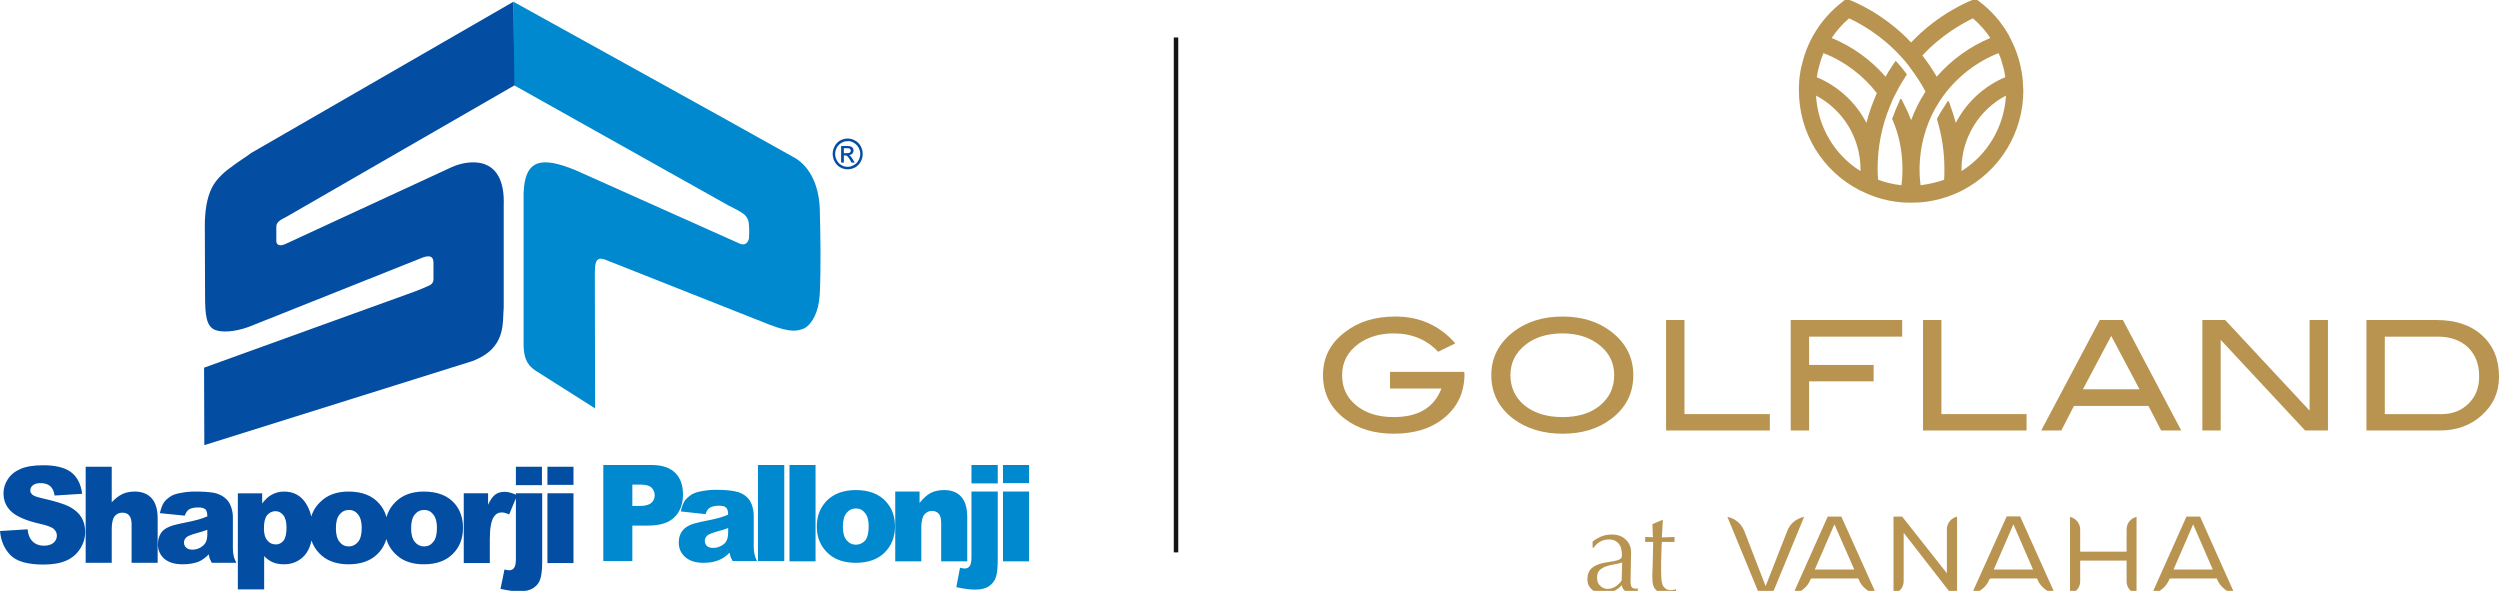 <svg version="1.2" xmlns="http://www.w3.org/2000/svg" viewBox="0 0 1007 238" width="1007" height="238">
	<title>SP and vahana  logo</title>
	<style>
		.s0 { fill: #b89450 } 
		.s1 { fill: #034ea2 } 
		.s2 { fill: #0089cf } 
		.s3 { fill: #141414 } 
	</style>
	<g>
		<path class="s0" d="m768.7 81.6c-1.1 0-2 0-2.8-0.1-3.5-0.3-7-1-10.3-2.1-2.2-0.8-4.4-1.7-6.4-2.7-15.2-7.8-24.6-23.2-24.6-40.3q0-0.7 0-1.4 0-1 0.1-2.1l0.1-1.3 0.1-0.8c0.1-0.4 0.3-2.1 0.3-2.1l0.2-0.9c0.1-0.6 0.2-1.2 0.4-1.7 0.1-0.4 0.4-1.6 0.4-1.6 0.8-3.1 2-6.1 3.5-9l0.7-1.3 0.3-0.5c3-5.1 6.8-9.4 11.5-13l1.5-1.2 1.8 0.7c0.5 0.2 13.1 5 24.3 16.9 11.1-11.8 23.7-16.7 24.2-16.9l1.8-0.7 1.6 1.2c4.6 3.5 8.5 7.9 11.4 12.9l0.3 0.5 0.7 1.4c2.5 4.8 4.1 9.9 4.8 15.3q0.1 0.4 0.1 0.9l0.1 1.3q0.1 1 0.1 2 0.1 0.7 0.1 1.4c0 17.1-9.5 32.5-24.6 40.3q-3.1 1.6-6.5 2.7c-3.3 1.1-6.7 1.8-10.2 2.1q-1.3 0.1-2.7 0.1c-0.5 0-0.9 0-1.2 0q-0.6 0.1-1.1 0m-12.2-9.2c3 1.1 6.2 1.9 9.4 2.2q0.4-2.9 0.4-5.7v-1.6c-0.1-6.7-1.4-13.1-4-19.1l-0.2-0.4 0.2-0.3q1.1-3.1 2.5-6.1l0.6-1.5h0.5l0.7 1.4c1.2 2.3 2.3 4.7 3.2 7.1 1.5-4 3.4-7.9 5.8-11.5-1.7-3.2-3.7-6.3-5.9-9.2l-0.7-1q-1.4-1.9-3.1-3.7c-8.1-9-17.3-13.9-21.1-15.6-2.7 2.3-5 4.9-7 7.9 8.3 3.4 15.8 8.8 21.7 15.6q1.5-2.7 3.3-5.3l0.8-1.1 0.9 1q1.7 1.9 3.2 3.9l0.4 0.6-0.4 0.6c-1.4 2.1-2.7 4.3-3.8 6.5l-0.2 0.4c-1 1.8-1.9 3.8-2.6 5.7-3.2 7.9-4.8 16.2-4.8 24.8q0 2.2 0.2 4.4m23-28.7c-4 7.2-6.1 15.3-6.3 23.5v1.5c0 2 0.2 3.9 0.4 5.9 3.3-0.4 6.4-1.1 9.5-2.2 0.1-1.5 0.1-3 0.1-4.4 0-6.7-1-13.4-2.9-19.7l-0.1-0.4 0.2-0.4q1.5-2.8 3.3-5.4l0.8-1.3h0.5l0.5 1.5q1.3 3.5 2.3 7.2c4.3-8.3 11.3-14.8 19.9-18.4 0-0.3-0.1-0.9-0.1-0.9q-0.1-0.5-0.2-1.1c-0.1-0.7-0.2-1-0.3-1.4q-0.2-0.6-0.3-1.2l-0.2-0.5-0.2-0.8q-0.2-0.6-0.3-1.1-0.5-1.5-1.1-2.7c-7.5 2.9-14.3 7.8-19.7 14-1.8 2.1-3.7 4.7-5.2 7.3 0 0-0.4 0.7-0.6 1m-48-5.2c0.7 12.4 7.3 23.8 17.9 30.4v-0.9c0-12.3-7-23.8-17.9-29.5zm76.5 0c-10.9 5.7-17.9 17.2-17.9 29.5q0 0.4 0 0.9c10.6-6.6 17.2-18 17.9-30.4zm-76.2-7.4c8.6 3.6 15.7 10.1 20 18.4 1-4.1 2.5-8.1 4.2-12-5.5-7.1-13.1-12.9-21.5-16.1q-0.5 1.3-1 2.6c-0.1 0.4-0.2 0.8-0.3 1.1l-0.4 1.4q-0.2 0.6-0.3 1.2-0.2 0.6-0.3 1.1c-0.1 0.6-0.2 1-0.2 1.4l-0.2 0.9zm42.5-8.8c2.1 2.7 4.1 5.6 5.8 8.6 5.9-6.8 13.4-12.2 21.6-15.6-1.9-2.9-4.3-5.6-7-7.9-3.6 1.7-12.6 6.5-20.4 15"/>
		<path class="s0" d="m589.9 150.5q0 10.9-7.8 17.5-7.8 6.7-20.7 6.7-11.7 0-19.6-5.9-8.9-6.8-8.9-17.7c0-7.2 3-13 9.1-17.5q7.9-6.1 20.1-6.1 14.6 0 24.1 10.8l-6.9 3.4q-7-7.4-17.9-7.4-8.4 0-14.2 4.2-6.6 4.8-6.6 12.6c0 5.2 1.9 9.1 5.7 12.2q5.7 4.7 15.1 4.7 14.8 0 19.2-11.5h-20.7v-6.7h29.9v0.7q0 0 0.1 0z"/>
		<path class="s0" d="m657.9 151.1q0 11-9 17.7-7.8 5.9-19.5 5.9c-7.8 0-14.4-2-19.7-5.9q-9-6.8-9-17.7c0-7.2 3.1-13 9.1-17.6q8-6 19.6-6c7.7 0 14.2 2 19.5 6q9 6.9 9 17.6zm-7.7 0q0-7.8-6.6-12.6-5.7-4.2-14.2-4.2-9.3 0-15.1 4.7-5.9 4.8-5.9 12.1c0 4.9 1.9 9.1 5.7 12.2q5.8 4.7 15.3 4.7c6.4 0 11.4-1.6 15.1-4.7q5.7-4.7 5.7-12.2z"/>
		<path fill-rule="evenodd" class="s0" d="m712.9 173.4h-41.8v-44.5h7.4v37.9h34.4v6.6z"/>
		<path fill-rule="evenodd" class="s0" d="m766.2 135.6h-37.5v11.4h26v6.6h-26v19.8h-7.4v-44.5h44.9v6.7z"/>
		<path fill-rule="evenodd" class="s0" d="m816.3 173.4h-41.7v-44.5h7.4v37.9h34.3v6.6z"/>
		<path class="s0" d="m878.6 173.4h-8.1l-5.1-9.9h-30l-5.1 9.9h-8.1l23.6-44.5h9.3zm-16.8-16.6l-11.4-21.5-11.4 21.5z"/>
		<path fill-rule="evenodd" class="s0" d="m937.7 173.4h-9.2l-34-36.5v36.5h-7.4v-44.5h9.2l34 36.5v-36.5h7.4v44.5z"/>
		<path class="s0" d="m981.4 128.9q11.6 0 18.4 6.2 6.8 6.2 6.8 16.6 0 9.5-7.2 15.8-6.7 5.9-16.6 5.9h-29.6v-44.5zm2.1 37.9q6.6 0 10.9-4.3 4.3-4.3 4.2-11 0-7.2-4.5-11.6-4.6-4.3-12.1-4.3h-21.4v31.2z"/>
		<path class="s0" d="m669.8 209.4q-0.1 1.8-0.2 3.5-0.1 1.8-0.2 3.6 0.6 0 2-0.1 1.4 0 3.1-0.1 0 0.2 0 0.6v1q0 0.3 0 0.4-0.6 0-1.3 0-0.6 0-1.4 0h-2.4q0 0.2-0.1 1.5-0.1 1.3-0.1 3.2 0 1.8-0.1 3.8 0 2.1 0 3.6 0 1.4 0.1 2.7 0.1 1.3 0.4 2.3 0.4 1 1.2 1.6 0.8 0.7 2.2 0.7 0.4 0 1-0.1 0.7-0.1 1.1-0.3v1.2q-0.8 0.1-1.8 0.3-0.9 0.3-1.8 0.3-3.1 0-4.5-1.5-1.5-1.5-1.4-4.4-0.1-1.3 0-2.8 0-1.5 0.1-3.3 0.1-1.8 0.1-4 0.1-2.2 0.1-4.8h-1.5q-0.4 0-0.9 0-0.4 0-0.9 0 0.1-0.2 0.1-0.5 0-0.3 0-0.6 0-0.2 0-0.4 0-0.3-0.1-0.5 2.2 0.1 3.2 0.1-0.1-0.9-0.1-2.4 0-1.4-0.1-2.9l4-1.7z"/>
		<path class="s0" d="m641.5 218.1q2.2-1.6 4-2.2 1.8-0.6 3.7-0.6 1.8 0 3.2 0.5 1.4 0.5 2.4 1.5 1 0.9 1.6 2.2 0.6 1.3 0.6 2.9 0 2.7-0.1 5.5-0.1 2.7-0.1 5.7 0 0.6 0 1.2 0.1 0.7 0.2 1.2 0.2 0.5 0.6 0.8 0.4 0.3 1.1 0.3 0.2 0 0.5 0 0.2 0 0.5-0.2v1.1q-0.6 0.2-1.3 0.4-0.8 0.1-1.8 0.1-1.5 0-2.4-0.8-0.8-0.8-0.9-2-1.7 1.7-3.4 2.5-1.7 0.8-4.1 0.9-1.2 0-2.4-0.4-1.1-0.3-2-1.1-0.9-0.7-1.5-1.8-0.5-1.1-0.5-2.5 0-2.9 1.8-4.5 1.8-1.5 4.9-2.1 2.6-0.4 4.1-0.7 1.5-0.3 2.2-0.7 0.6-0.3 0.8-0.8 0.1-0.4 0.1-1.1 0-1.2-0.3-2.3-0.2-1.1-0.9-2-0.6-0.8-1.6-1.3-1-0.5-2.4-0.5-2 0-3.6 0.9-1.6 0.9-2.5 2.4h-0.5v-2.5zm11.8 8.5q-0.8 0.3-1.9 0.5-1 0.2-2.1 0.4-1.1 0.2-2.2 0.6-1.1 0.3-1.9 0.9-0.9 0.5-1.4 1.4-0.5 0.9-0.5 2.2 0 2.3 1.3 3.4 1.3 1.2 2.9 1.2 1.8 0 3.3-1 1.5-1 2.4-2.4l0.2-7.2q-0.1 0-0.1 0z"/>
		<path class="s0" d="m860.6 239.3v-31.1c-2.3 0.5-4 2.6-4 5v9h-18.7v-8.9c0-2.5-1.8-4.6-4.1-5.1v31c2.3-0.5 4.1-2.5 4.1-5v-8.4h18.7v8.4c0 2.5 1.7 4.5 4 5z"/>
		<path class="s0" d="m880.7 208.1l-13.9 31.1c3-0.6 5.5-2.6 6.8-5.4l0.3-0.7 0.8-0.1h18.2l0.3 0.7c1.3 2.8 3.9 4.9 6.9 5.5l-13.9-31.1zm-5.2 21.3l7.9-18.2 7.9 18.2z"/>
		<path class="s0" d="m801.5 233.1l0.8-0.1h18.2l0.3 0.7c1.3 2.8 3.9 4.9 6.9 5.4l-14-31.1h-5.4l-14 31.1c3-0.5 5.6-2.5 6.9-5.4zm9.5-21.9l7.9 18.2h-15.8z"/>
		<path class="s0" d="m736.2 208.1l-13.9 31.1c3-0.6 5.6-2.6 6.8-5.4l0.3-0.7 0.8-0.1h18.3l0.3 0.7c1.2 2.8 3.8 4.9 6.9 5.5l-14-31.1zm-5.2 21.3l7.9-18.2 8 18.2z"/>
		<path class="s0" d="m766.8 234.1v-19.5l19.2 24.7h2.3v-31.2c-2.3 0.5-4.1 2.6-4.1 5.1v17.7l-18-22.8h-3.5v31.1c2.3-0.5 4.1-2.6 4.1-5.1z"/>
		<path class="s0" d="m719.9 213.9l-8.7 22.2-8.6-22.2c-1.1-2.9-3.7-5.1-6.8-5.7l12.9 31.3h5.1l12.9-31.3c-3.1 0.6-5.7 2.7-6.8 5.7z"/>
	</g>
	<g>
		<path class="s1" d="m220.5 198.7h10.5v28.1h-10.5zm0-10.7h10.5v7.3h-10.5zm-12.7 10.7h10.6v27.2q0 5.2-0.8 7.4-0.7 2.2-2.7 3.5-2 1.4-5.7 1.4-3.1 0-7.6-1l1.6-7.8q1.3 0.3 1.9 0.3 1.3 0 2-1 0.7-0.9 0.7-3.7v-26.3zm0-10.7h10.5v7.4h-10.5zm-21 10.7h9.8v4.6q1.4-3 2.9-4.1 1.5-1.1 3.8-1.1c1.4 0 3.2 0.5 5 1.4l-3.2 7.7q-1.9-0.8-3-0.8-2 0-3.2 1.8-1.6 2.4-1.6 9.2v9.4h-10.5zm-31.7 14.1q0-6.5 4.2-10.6 4.2-4.2 11.4-4.2 8.3 0 12.5 4.9 3.3 3.9 3.3 9.7 0 6.5-4.2 10.6-4.1 4.1-11.6 4.1-6.6 0-10.6-3.4-5.1-4.3-5-11.1m10.5 0q0 3.7 1.5 5.5 1.5 1.8 3.7 1.8 2.3 0 3.7-1.8 1.5-1.7 1.5-5.7 0-3.6-1.5-5.4-1.4-1.8-3.6-1.8-2.3 0-3.8 1.8-1.5 1.8-1.5 5.5m-40.9 0.1q0-6.5 4.3-10.6 4.2-4.2 11.4-4.2 8.2 0 12.4 4.9 3.4 3.9 3.4 9.7 0 6.5-4.2 10.6-4.2 4.1-11.6 4.1-6.6 0-10.7-3.4-5-4.3-5-11.1m10.6 0q0 3.7 1.5 5.5 1.4 1.8 3.7 1.8 2.2 0 3.7-1.8 1.5-1.7 1.5-5.7 0-3.6-1.5-5.4-1.4-1.8-3.6-1.8-2.3 0-3.8 1.8-1.5 1.8-1.5 5.5m-39.5 24.7v-38.7h9.8v4.1q2-2.6 3.8-3.5 2.3-1.3 5-1.3 5.5 0 8.5 4.3 3 4.3 3 10.7 0 7-3.2 10.7-3.3 3.6-8.3 3.6-2.5 0-4.5-0.8-2-0.9-3.5-2.5v13.4h-10.6zm10.5-24.6q0 3.3 1.4 4.9 1.3 1.6 3.4 1.6 1.8 0 3.1-1.5 1.2-1.6 1.2-5.3 0-3.4-1.3-5-1.3-1.6-3.1-1.6-2 0-3.4 1.6-1.3 1.6-1.3 5.3m-31.9-5.1l-10-1q0.6-2.7 1.6-4.3 1.1-1.5 3.1-2.7 1.5-0.8 4-1.2 2.5-0.5 5.5-0.5 4.7 0 7.6 0.5 2.8 0.6 4.7 2.3 1.4 1.2 2.2 3.4 0.7 2.1 0.7 4.1v12.4q0 2 0.3 3.1 0.2 1.2 1.1 2.9h-9.9q-0.6-1.1-0.8-1.6-0.2-0.6-0.4-1.8-2 2-4 2.9-2.8 1.1-6.5 1.1-4.9 0-7.5-2.3-2.5-2.3-2.5-5.7 0-3.2 1.8-5.3 1.8-2 6.8-3 5.9-1.2 7.6-1.7 1.8-0.5 3.7-1.3 0-2-0.7-2.8c-0.6-0.5-1.5-0.8-2.9-0.8q-2.5 0-3.8 0.8-1 0.7-1.7 2.5m9.1 5.7q-2.1 0.8-4.5 1.4-3.2 0.9-4 1.7-0.9 0.9-0.9 2 0 1.3 0.9 2.1 0.8 0.8 2.5 0.8c1.1 0 2.3-0.3 3.3-0.9q1.5-0.9 2.1-2.1 0.6-1.3 0.6-3.3v-1.7zm-49-25.4h10.5v14.3q2.2-2.3 4.3-3.3 2.1-1 5-1 4.3 0 6.8 2.7 2.4 2.7 2.4 8.2v17.8h-10.5v-15.4q0-2.6-1-3.7-0.9-1.1-2.7-1.1-1.9 0-3.1 1.4-1.2 1.5-1.2 5.3v13.5h-10.5zm-34.5 25.9l11.1-0.7c0.2 1.9 0.7 3.3 1.5 4.3q1.8 2.3 5.1 2.3 2.5 0 3.9-1.2 1.3-1.2 1.3-2.8c0-1.1-0.4-1.9-1.2-2.7q-1.3-1.2-6-2.2-7.7-1.8-11-4.7-3.3-3-3.3-7.5 0-3 1.7-5.6 1.7-2.7 5.1-4.2 3.4-1.5 9.3-1.5 7.2 0 11 2.7 3.8 2.8 4.6 8.8l-11.1 0.7q-0.4-2.6-1.8-3.8-1.4-1.2-3.9-1.2-2 0-3.1 0.9-1 0.8-1 2.1 0 0.9 0.9 1.7 0.8 0.7 3.9 1.4 7.6 1.7 11 3.4 3.3 1.8 4.8 4.3c1 1.7 1.5 3.6 1.5 5.8q0 3.7-2 6.8-2 3.2-5.6 4.8-3.6 1.6-9.2 1.6-9.6 0-13.3-3.8-3.7-3.8-4.2-9.7"/>
		<path class="s2" d="m404 198h10.5v28.1h-10.5zm0-10.7h10.5v7.3h-10.5zm-12.7 10.7h10.6v27.2q0 5.2-0.8 7.4c-0.5 1.4-1.4 2.6-2.7 3.5q-2 1.4-5.7 1.4-3 0-7.5-1l1.5-7.8q1.3 0.3 1.9 0.3 1.3 0 2-1 0.7-0.9 0.7-3.7c0 0 0-26.3 0-26.3zm0-10.7h10.6v7.4h-10.6zm-30.7 10.7h9.8v4.6q2.2-2.8 4.4-4 2.3-1.2 5.5-1.2 4.4 0 6.8 2.6 2.5 2.7 2.5 8.2v17.9h-10.5v-15.5q0-2.6-1-3.7c-0.7-0.7-1.5-1.1-2.7-1.1q-1.9 0-3.1 1.5-1.2 1.5-1.2 5.3v13.5h-10.5c0 0 0-28.1 0-28.1zm-31.6 14.1q0-6.4 4.2-10.6 4.3-4.1 11.5-4.1 8.2 0 12.4 4.9 3.4 3.9 3.4 9.7 0 6.4-4.2 10.6-4.2 4.1-11.6 4.1-6.6 0-10.7-3.4-5-4.3-5-11.2zm10.5 0q0 3.7 1.5 5.5 1.5 1.8 3.7 1.8c1.5 0 2.8-0.6 3.8-1.7q1.4-1.8 1.4-5.7 0-3.7-1.5-5.4-1.4-1.8-3.6-1.8-2.3 0-3.8 1.8-1.5 1.8-1.5 5.5m-21.5-24.8h10.5v38.8h-10.5zm-12.7 0h10.6v38.7h-10.6zm-21.1 19.8l-10-1.1q0.6-2.7 1.6-4.3 1.1-1.5 3.1-2.7 1.5-0.8 4-1.2 2.5-0.5 5.5-0.5 4.7 0 7.6 0.6 2.8 0.5 4.7 2.2 1.4 1.2 2.2 3.4 0.7 2.2 0.7 4.2v12.4q0 1.9 0.3 3.1 0.2 1.1 1 2.8h-9.8q-0.6-1.1-0.8-1.6-0.2-0.6-0.4-1.8-2 2-4.1 2.9-2.7 1.2-6.4 1.2-4.9 0-7.5-2.4-2.5-2.3-2.5-5.7 0-3.2 1.8-5.2 1.8-2.1 6.7-3.1 6-1.2 7.7-1.7 1.8-0.5 3.7-1.3 0-2-0.8-2.8-0.8-0.8-2.8-0.8-2.6 0-3.9 0.9-1 0.6-1.6 2.5m9.1 5.6q-2.1 0.8-4.5 1.4-3.2 0.9-4 1.7-0.9 0.9-0.9 2 0 1.3 0.8 2.1 0.9 0.8 2.6 0.8 1.7 0 3.3-0.9 1.5-0.8 2.1-2.1 0.6-1.3 0.6-3.3zm-50.3-25.4h19.4q6.3 0 9.5 3.1 3.2 3.1 3.2 8.8c0 3.8-1.2 7-3.5 9.2q-3.4 3.3-10.5 3.3h-6.4v14.3h-11.7v-38.7zm11.7 16.5h2.9q3.3 0 4.7-1.2 1.4-1.2 1.4-3 0-1.9-1.2-3.1-1.2-1.3-4.5-1.3h-3.3v8.6z"/>
		<g>
			<path class="s2" d="m301.7 91c0-1.9-0.6-3.4-1.8-4.5-1.3-1.2-4.6-2.8-6.4-3.7l-86.7-48.6v-33.5c35.7 19.8 81.1 44.8 112.3 62.3 6.3 3.1 10.7 10.5 11.1 21 0.3 10.6 0.5 24 0 34.5-0.4 6.9-2.8 11.7-6.1 13.7-2.6 1-5 2.1-14.1-1.4l-66.2-26.2c-4.5-1.8-4 2.8-4.2 4.9l0.1 55-23.5-14.9c-2.6-1.7-5.3-3.7-5.3-11v-2.7-57.9c0.4-14.2 7.5-14.9 20.8-9.5l66.4 29.7c2.4 0.9 3.4-1 3.6-2.3 0.1-2.9 0.1-2.8 0-5"/>
			<path class="s1" d="m82.2 148.1l84.4-30.5c1.9-0.7 3.6-1.4 5.4-2.2 1.5-0.6 2.6-1.2 2.6-3v-6c0.2-3-1.3-4-5-2.4l-69.5 27.7c-6.2 2.2-10.7 2.1-13.2 1.3-3.9-1.4-4.3-6.1-4.3-14.3 0-8.5-0.1-18.9-0.1-28.5 0.1-5.1 0.7-10.2 2.8-14.5 1.9-3.8 5.3-6.7 8.9-9.2 2.4-1.8 4.9-3.3 7-4.9l105.6-60.9 0.4 33.7-91.6 52.8c-2.2 1.2-4.3 2-4.3 4.1 0 2.2 0 3.5 0 5.8 0 1 0.7 2.4 3.4 1.3l67.3-31.1c5.9-2.7 21.7-5.8 20.9 15.5v41.1c-0.6 6 1.3 16.4-12.8 21.6l-107.8 33.8-0.1-31.2z"/>
			<path class="s1" d="m341.5 55.8q1.5 0 2.9 0.8 1.5 0.8 2.3 2.3 0.8 1.5 0.8 3.1 0 1.7-0.8 3.1-0.8 1.5-2.2 2.3-1.5 0.8-3.1 0.8-1.5 0-3-0.8-1.4-0.8-2.2-2.3-0.8-1.5-0.8-3.1 0-1.6 0.8-3.1 0.8-1.5 2.2-2.3 1.5-0.8 3-0.8m0.1 1.1q-1.3-0.1-2.5 0.6-1.2 0.7-1.9 1.9-0.7 1.3-0.7 2.6 0 1.4 0.7 2.6 0.6 1.2 1.8 1.9 1.2 0.7 2.5 0.7 1.3 0 2.5-0.7 1.3-0.7 1.9-1.9 0.7-1.2 0.7-2.6 0-1.3-0.7-2.6-0.7-1.2-1.9-1.9-1.2-0.7-2.5-0.7m-2.6 8.7v-6.7h2.2q1.2 0 1.7 0.2 0.5 0.2 0.8 0.6 0.3 0.5 0.3 1 0 0.7-0.5 1.3-0.5 0.5-1.3 0.6 0.3 0.1 0.5 0.3 0.4 0.4 1 1.4l0.8 1.3h-1.3l-0.6-1.1q-0.7-1.2-1.1-1.5-0.3-0.3-0.8-0.3h-0.6v2.9h-1.1zm1.1-3.8h1.2q1 0 1.3-0.3 0.3-0.2 0.3-0.7 0-0.3-0.1-0.5-0.2-0.2-0.5-0.4-0.3-0.1-1-0.1h-1.2c0 0 0 2 0 2z"/>
		</g>
	</g>
	<path fill-rule="evenodd" class="s3" d="m472.8 15.1h1.8v207.4h-1.8z"/>
</svg>
